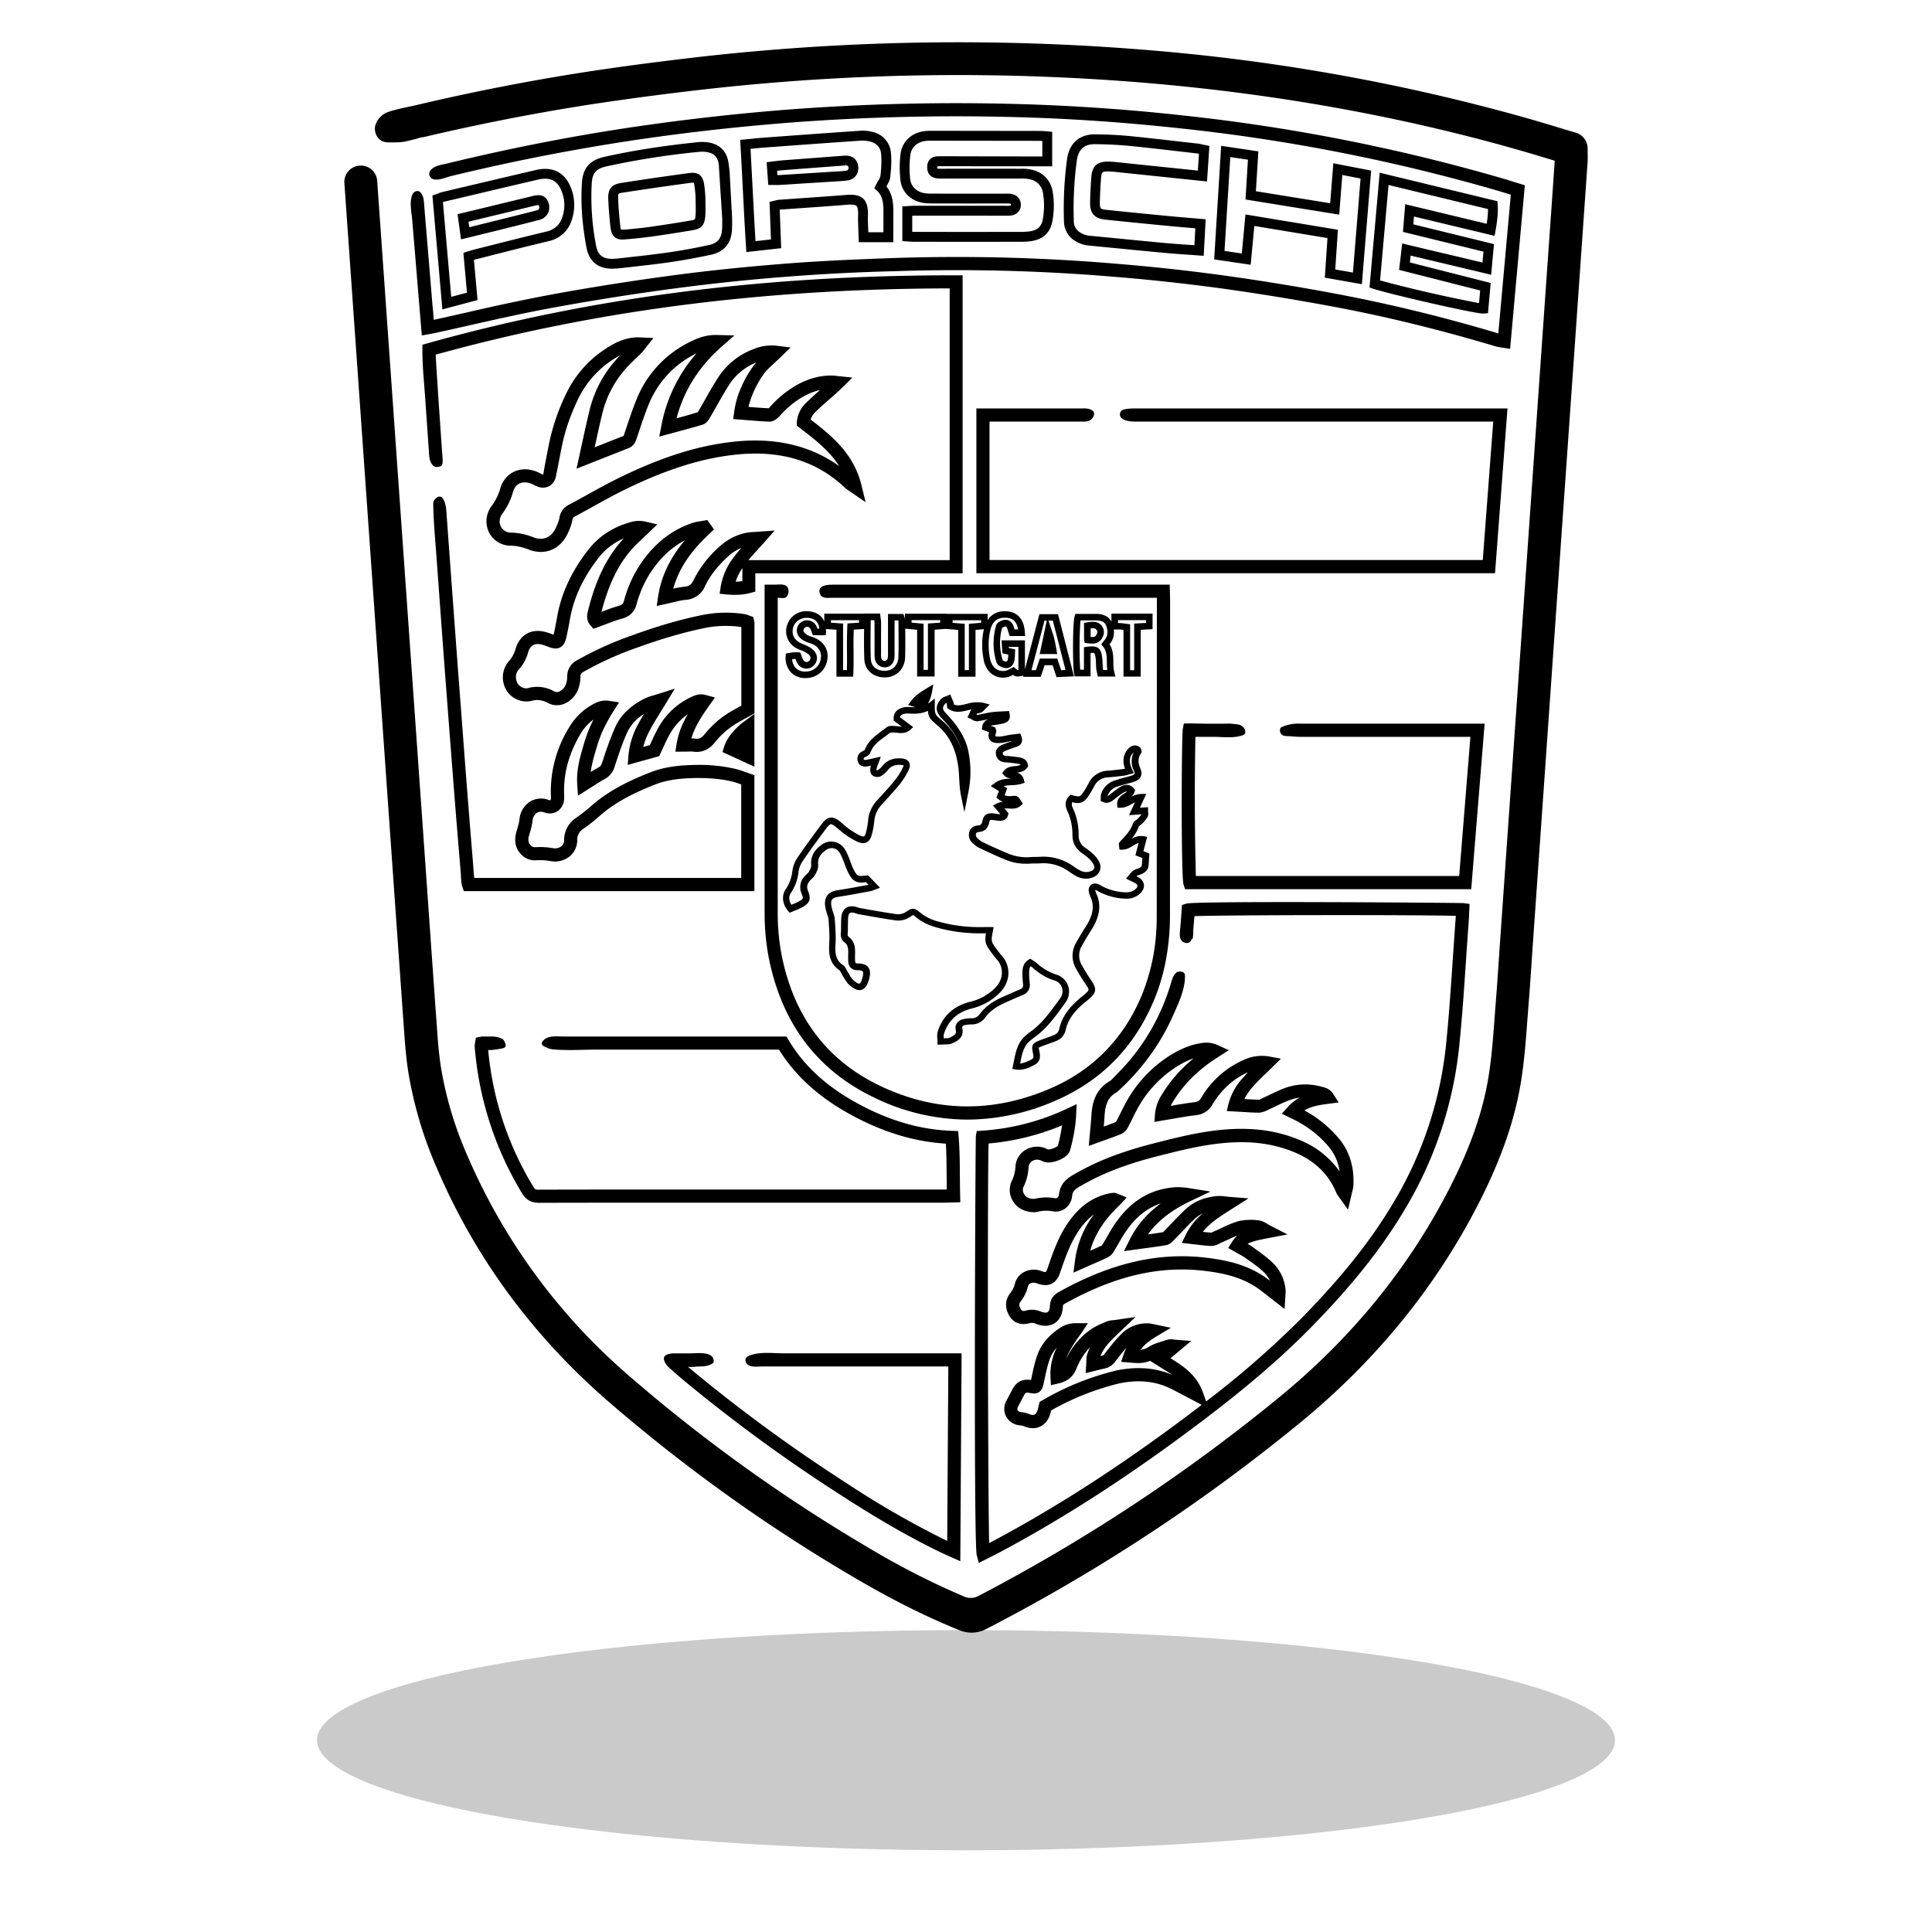 <svg xmlns="http://www.w3.org/2000/svg" width="40" height="40"><ellipse cx="20" cy="36.029" rx="13.436" ry="2.279" style="opacity:.21"/><path d="M32.87 3.071a.338.338 0 0 0-.24-.322l-.337-.101c-.25-.076-.501-.151-.752-.222a41.189 41.189 0 0 0-7.561-1.371 47.627 47.627 0 0 0-9.576.132c-.855.1-1.566.194-2.238.297a45.75 45.75 0 0 0-3.555.694c-.187.043-.384.077-.566.137a.42.42 0 0 0-.28.305c-.021.129.052.273.176.313.048.015.099.016.149.015.114 0 .221.002.332-.025l.172-.042c.052-.013.118-.041.172-.041a45.334 45.334 0 0 1 3.502-.684 63.627 63.627 0 0 1 2.215-.294 46.705 46.705 0 0 1 9.437-.129c2.584.229 5.086.682 7.436 1.348.248.07.494.144.741.219l.092.028c-.049.715-.099 1.431-.15 2.146l-.996 14.223c-.022.332-.044.664-.07.996l-.027.354c-.029.392-.059.798-.118 1.185-.114.745-.371 1.493-.809 2.353-.84 1.648-2.025 3.106-3.523 4.335a36.352 36.352 0 0 1-6.241 4.124.34.34 0 0 1-.289.013A16.124 16.124 0 0 1 18 32.055a33.551 33.551 0 0 1-4.997-3.588 12.555 12.555 0 0 1-3.333-4.556 7.574 7.574 0 0 1-.545-1.84 8.774 8.774 0 0 1-.071-.692c-.068-.931-.133-1.863-.198-2.794L7.809 3.741a.337.337 0 0 0-.359-.312.338.338 0 0 0-.32.36l1.044 14.843.198 2.796c.018.238.039.493.078.745a8.26 8.26 0 0 0 .592 2.005c.783 1.836 1.965 3.451 3.511 4.802a34.278 34.278 0 0 0 5.099 3.661c.773.457 1.494.82 2.204 1.108a.69.69 0 0 0 .261.054.665.665 0 0 0 .303-.077 37.002 37.002 0 0 0 6.507-4.278c1.571-1.289 2.815-2.821 3.697-4.553.466-.914.753-1.751.876-2.559.063-.414.094-.832.124-1.237l.027-.35c.027-.335.049-.67.071-1.005l.996-14.219.15-2.148c.005-.069.004-.138.003-.211z"/><path d="M21.846 22.79c.942-.404 1.626-1.095 2.034-2.053.195-.459.305-.953.336-1.511.007-.121.007-.243.007-.364l.003-6.418-.003-.141-.005-.198H17.298c-.119 0-.383-.01-.324.182.034.11.154.09.245.09H23.951l.001.066-.003 6.418c0 .117 0 .233-.006.35a4.172 4.172 0 0 1-.314 1.419c-.379.891-1.015 1.534-1.891 1.909-1.199.514-2.393.489-3.55-.074-1.06-.516-1.73-1.397-1.99-2.618a4.591 4.591 0 0 1-.096-.97v-6.5c.082 0 .174.031.209-.062a.192.192 0 0 0 .008-.125c-.037-.117-.185-.085-.28-.085h-.209v6.772c0 .368.033.705.102 1.027.278 1.307.997 2.25 2.137 2.805a4.436 4.436 0 0 0 1.96.471 4.561 4.561 0 0 0 1.817-.39"/><path d="M10.809 24.707c.081.135.19.196.351.196.966-.003 1.929-.003 2.891-.003h5.501l.134-.003.196-.006-.003-.135c-.004-.142-.005-.281-.006-.419-.002-.261-.003-.531-.025-.799l-.01-.121-.121-.004c-.649-.022-1.28-.202-1.929-.55-.665-.356-1.144-.793-1.465-1.336l-.04-.067h-4.607c-.141 0-.319-.029-.427.081-.019.02-.036.046-.031.073.007.03.037.046.065.059l.035.016a.384.384 0 0 0 .14.038c.303.026.617.004.921.004H16.128c.346.556.847 1.005 1.53 1.371.646.346 1.277.535 1.925.576.013.217.014.433.016.66l.003.289-.052.001h-5.501c-.963 0-1.926 0-2.889.003-.072.005-.089-.012-.12-.064a6.58 6.58 0 0 1-.933-2.835c.002.028.287-.023.309-.03.016-.005.032-.011.042-.024.02-.024.01-.061-.002-.09a.17.17 0 0 0-.057-.081.528.528 0 0 0-.231-.047h-.196l-.119.025-.019.114c-.003.02-.007.045-.006.074a6.917 6.917 0 0 0 .981 3.034M20.266 32.358l.221-.111c.057-.028.112-.055.167-.085 1.297-.688 2.592-1.517 3.957-2.532.729-.542 1.674-1.275 2.519-2.135.837-.851 1.447-1.613 1.921-2.399a8.19 8.19 0 0 0 1.159-3.42c.062-.606.104-1.224.144-1.822.018-.266.036-.532.056-.799.003-.049.006-.097.007-.145l.009-.194-.122-.018c-.038-.006-5.543-.051-5.743.011l-.09.028-.009.142-.007.101-.019.236c-.006.075-.027.186.022.252a.142.142 0 0 0 .113.056.099.099 0 0 0 .038-.007c.037-.014.051-.045.067-.077l.012.004c.021-.061.014-.143.019-.208l.019-.231.003-.037c.713-.026 4.645-.029 5.412-.006l-.005.075c-.02.267-.038.534-.056.8-.04.595-.082 1.21-.143 1.812a7.943 7.943 0 0 1-1.122 3.308c-.463.767-1.061 1.513-1.882 2.349a19.183 19.183 0 0 1-1.962 1.709l-.063-.179c-.13-.37-.404-.548-.674-.715l.429-.358-.333-.026-.031-.004c-.022-.003-.043-.006-.061-.006l-.065.01-.091.028c-.102.031-.207.062-.303.124a.356.356 0 0 1-.165.056c.08-.11.192-.193.328-.275l.3-.18-.388-.08a.428.428 0 0 0-.067-.011l-.043-.001a.736.736 0 0 0-.53.223c-.12.119-.222.25-.334.396-.034.045-.047.05-.064.053l-.032.006c.072-.185.216-.323.381-.48l.345-.33-.424.063-.037.004a.438.438 0 0 0-.14.029l-.039.016c-.098.042-.2.085-.293.151a1.538 1.538 0 0 0-.507.617c.064-.185.18-.355.311-.534l.144-.217h-.265a.584.584 0 0 0-.345.119c-.221.15-.372.341-.447.565-.049.145-.08.294-.11.438l-.011.054c-.177-.027-.302.038-.379.182l-.13.245a.347.347 0 0 0-.008.329.356.356 0 0 0 .284.183.34.34 0 0 1 .096.022.44.44 0 0 0 .174.037c.156 0 .286-.095.347-.255a.714.714 0 0 0 .031-.112 5.496 5.496 0 0 1 1.401-.558c.414-.087.772-.049 1.103.119l.237.124.377.199c-.15.115-.296.225-.433.327-1.354 1.008-2.637 1.829-3.922 2.511a1.94 1.94 0 0 1-.046.024c-.026-1.196-.036-7.369-.012-8.273a5.11 5.11 0 0 0 1.521-.375 3.829 3.829 0 0 1-.085.423.384.384 0 0 1-.199.076l-.03-.012a.465.465 0 0 0-.462.033.434.434 0 0 0-.188.329.76.76 0 0 1-.073.295.436.436 0 0 0 .012.409c.074.134.21.223.381.24a.4.4 0 0 0 .137-.003.71.71 0 0 1 .314-.011.334.334 0 0 0 .261-.06.365.365 0 0 0 .141-.256c.012-.112.075-.152.205-.225l.027-.015c.421-.24.908-.425 1.531-.584.471-.12.958-.244 1.455-.28.517-.039.966.025 1.372.192.43.177.719.455.882.849.01.025.023.042.038.062l.202.283.085-.364a.643.643 0 0 0 .026-.132c.022-.388-.081-.72-.308-.988a2.467 2.467 0 0 0-.706-.571c.139-.084.304-.112.496-.137l.213-.028-.116-.181c-.066-.103-.163-.127-.238-.145a1.234 1.234 0 0 0-.746.023c-.109.04-.215.09-.321.141a9.443 9.443 0 0 1-.145.068l-.041.02a.122.122 0 0 0-.029.017 5.813 5.813 0 0 1-.317-.014 1.3 1.3 0 0 1 .189-.268c.079-.091.167-.175.257-.261l.127-.123.185-.183-.255-.048a.9.9 0 0 0-.538.084 1.895 1.895 0 0 0-.854.769c-.041.067-.072.088-.144.096a8.006 8.006 0 0 0-.49.077 1.07 1.07 0 0 1 .048-.089c.2-.331.471-.611.827-.854l.327-.211-.226-.103a.564.564 0 0 0-.328-.046c-.199.027-.397.1-.607.223a2.656 2.656 0 0 0-.98 1.031 6.87 6.87 0 0 0-.098.191 4.795 4.795 0 0 1-.081.16c-.011.02-.018.03-.016.03a6.114 6.114 0 0 1-.253.095c.006-.072.012-.141.016-.211.014-.262.085-.405.245-.495l.025-.018c.276-.25.524-.53.735-.836.16-.232.298-.479.413-.737.109-.245.246-.533.248-.804 0-.028-.001-.059-.02-.08-.019-.021-.05-.026-.078-.027a.139.139 0 0 0-.064.009.098.098 0 0 0-.028.021c-.06.056-.078.135-.101.211a4.485 4.485 0 0 1-.265.685 4.349 4.349 0 0 1-.861 1.204c-.045.045-.096.112-.151.144-.307.18-.358.49-.37.709-.005.091-.014.181-.023.279l-.031.347.34-.123c.117-.041.225-.08.33-.123a.314.314 0 0 0 .147-.151 5.36 5.36 0 0 0 .086-.169c.03-.061.06-.121.092-.18a2.36 2.36 0 0 1 .879-.928c.102-.06.2-.106.296-.138a2.92 2.92 0 0 0-.66.754.882.882 0 0 0-.138.388l-.014.173.382-.065c.162-.028.319-.056.477-.074a.434.434 0 0 0 .345-.225c.188-.308.434-.531.731-.662-.027.032-.06.066-.091.102a1.276 1.276 0 0 0-.306.539l-.039.16.318.018c.124.008.24.015.357.016a.524.524 0 0 0 .159-.048l.027-.014.15-.07c.098-.047.196-.094.298-.131a.841.841 0 0 1 .201-.047.883.883 0 0 0-.251.197l-.12.134.269.131c.274.139.508.322.695.544.127.15.204.322.233.52a1.863 1.863 0 0 0-.846-.658c-.445-.184-.934-.253-1.495-.212-.521.038-1.02.165-1.502.288-.648.165-1.156.359-1.599.611l-.026.015c-.14.079-.313.177-.342.432a.094.094 0 0 1-.033.068.065.065 0 0 1-.049.011 1.006 1.006 0 0 0-.426.014.466.466 0 0 1-.066-.005.188.188 0 0 1-.15-.098.165.165 0 0 1-.007-.155c.058-.114.09-.24.102-.397a.164.164 0 0 1 .07-.125.192.192 0 0 1 .198-.009c.017.007.034.015.052.021.122.042.292-.021.373-.065.093-.05.149-.11.168-.18.053-.2.11-.442.123-.724l.011-.225-.204.096a4.876 4.876 0 0 1-1.759.454l-.106.007-.018.105c-.009.052-.05 8.422.018 8.673zm2.841-3.982a5.66 5.66 0 0 0-1.538.623l-.046.029-.026.106c-.006.027-.011.055-.021.081-.031.08-.076.08-.093.08a.17.17 0 0 1-.068-.016.628.628 0 0 0-.172-.042c-.036-.004-.062-.018-.074-.039-.01-.019-.007-.046.008-.075l.13-.246c.02-.039.035-.043.064-.043.013 0 .027.002.042.004a.558.558 0 0 0 .096.012c.154 0 .183-.134.201-.216l.014-.064c.03-.143.058-.278.102-.408a.758.758 0 0 1 .153-.262 1.23 1.23 0 0 0-.13.617l.009.162.158-.037c.187-.044.304-.14.368-.302.07-.174.165-.324.284-.447a1.05 1.05 0 0 0-.061.154c-.015.049-.015.095-.016.14 0 .018 0 .036-.002.057l-.012.185.259-.064c.047-.012.088-.023.129-.03a.365.365 0 0 0 .232-.155c.078-.101.15-.194.226-.279a.944.944 0 0 0-.055.129l-.057.166.175.014c.141.011.261.028.427-.035l.118.075.132.082c.072.044.142.087.207.132-.352-.149-.739-.177-1.163-.088M13.893 28.352c.078.069.156.137.235.204a33.027 33.027 0 0 0 3.244 2.375c.795.515 1.461.899 2.097 1.206l.136.062.277.125.027-4.305h-3.685c-.218 0-.471-.035-.679.036-.041.014-.087.032-.105.071-.023.05.012.111.06.139.079.046.207.026.297.026H19.634l-.023 3.612-.025-.012a18.836 18.836 0 0 1-2.067-1.189 33.063 33.063 0 0 1-3.218-2.355l-.066-.056c.029.025.188 0 .225 0 .103 0 .206-.004.295-.065a.057.057 0 0 0 .016-.015c.003-.006.004-.013.005-.02.009-.225-.351-.171-.482-.171h-.338c-.057 0-.169.013-.202.069-.012.021-.01.048-.004.072.02.08.083.138.143.191M9.79 17.826a327.723 327.723 0 0 1-.189-2.392l-.125-1.651-.13-1.76-.064-.876-.031-.429c-.009-.131-.009-.285-.083-.399l-.013-.018a.086.086 0 0 0-.092-.011c-.013.006-.024.016-.035.026a.182.182 0 0 0-.045.051c-.013.026-.013.057-.013.086v.01c.006.319.035.64.059.959l.084 1.15a510.144 510.144 0 0 0 .193 2.573c.031.403.061.805.093 1.207a318.047 318.047 0 0 0 .14 1.715c.008.091.003.204.033.291l.031.092h6.016v-2.401l-.175-.061a2.15 2.15 0 0 0-.197-.064 3.29 3.29 0 0 0-.846-.087c-.283.005-.617.027-.943.156-.383.152-.826.352-1.209.686a3.437 3.437 0 0 1-.32.253.543.543 0 0 0-.249.463.163.163 0 0 1-.057.126.219.219 0 0 1-.175.039c-.117-.02-.237-.028-.357-.02-.055.003-.079-.012-.104-.038-.037-.039-.066-.09-.033-.205l.011-.037a1.49 1.49 0 0 0 .062-.275.208.208 0 0 1 .089-.156c.043-.027.097-.03.157-.008a.298.298 0 0 0 .269-.026.315.315 0 0 0 .137-.251c.002-.035.001-.071 0-.107-.013-.42.095-.822.332-1.229a1.03 1.03 0 0 1 .277-.312c-.08.159-.142.314-.188.469l-.017.058c-.075.255-.153.518-.132.823l.016.227.317-.2c.082-.053.157-.102.236-.144a.418.418 0 0 0 .208-.267l.014-.041c.072-.218.147-.443.241-.651a.888.888 0 0 1 .349-.387c-.042.07-.082.14-.12.21a1.64 1.64 0 0 0-.2.648l-.016.195.651-.18.078-.167c.039-.085.078-.169.121-.251.099-.186.229-.336.394-.451-.11.188-.196.388-.232.619l-.025.157.247-.002c.046-.002.088-.004.129.002.258.035.4-.14.446-.198.134-.166.297-.305.485-.412.061-.035.123-.068.184-.102l.146-.08V12.88l-.025-.106-.091-.032a.35.35 0 0 0-.094-.028 2.483 2.483 0 0 0-.842.014c-.455.09-.94.229-1.482.427a7.093 7.093 0 0 0-1.136.513.371.371 0 0 0-.206.342c0 .05-.01.105-.027.154a.263.263 0 0 1-.139.154.118.118 0 0 1-.101-.002.706.706 0 0 0-.543-.07c-.084.024-.184-.035-.22-.101-.051-.096-.041-.213.024-.279a.878.878 0 0 0 .198-.366c.047-.145.14-.193.29-.152.041.011.081.026.12.041.078.03.169.06.254.013.085-.046.112-.14.13-.224.023-.11.047-.22.065-.33.074-.452.269-.876.594-1.295.139-.179.316-.316.526-.407-.437.471-.626 1.042-.741 1.499-.016.062-.049.19.052.304l.061.07.242-.09c.118-.045.235-.09.355-.123a.397.397 0 0 0 .297-.303c.072-.262.183-.501.329-.71.191-.272.411-.472.67-.606-.252.297-.48.675-.554 1.163l-.03.195.192-.041.146-.034c.095-.023.177-.043.257-.05a.465.465 0 0 0 .409-.291c.103-.215.263-.418.488-.621a.867.867 0 0 1 .261-.163 2.831 2.831 0 0 0-.155.189 1.358 1.358 0 0 0-.273.617l-.022.142.143.014c.192.019.339.009.494-.031l.102-.027v-.379h4.292V5.7h-.201c-3.945 0-7.508.462-10.889 1.411l-.095.026v.103c-.001.357.04.717.063 1.072l.047.678.023.329c.007.105.004.218.074.304a.12.12 0 0 0 .034.03c.023.014.051.017.077.014a.241.241 0 0 0 .059-.014c.06-.024.041-.156.038-.2L9.142 9.2l-.032-.467a96.412 96.412 0 0 1-.051-.758c-.014-.211-.028-.421-.039-.632 3.306-.917 6.789-1.366 10.642-1.372v5.626h-4.168a6.48 6.48 0 0 1 .183-.206l.141-.156.221-.251-.417.03a1.095 1.095 0 0 0-.179.018c-.202.044-.38.136-.532.272a2.298 2.298 0 0 0-.552.706c-.045.094-.092.129-.187.137a1.68 1.68 0 0 0-.232.04c.137-.509.47-.875.756-1.144l.087-.081-.139-.196-.148.027a.875.875 0 0 0-.163.035c-.416.14-.767.412-1.044.808a2.545 2.545 0 0 0-.368.794c-.019.07-.043.094-.108.113-.124.035-.245.08-.361.125.176-.673.423-1.127.799-1.469l.112-.106.246-.236-.244-.057a.606.606 0 0 0-.334.018c-.352.1-.639.291-.855.569-.353.456-.565.92-.647 1.418a6.83 6.83 0 0 1-.063.317l-.005.02-.015-.006a1.59 1.59 0 0 0-.147-.05c-.289-.079-.528.048-.62.331a.616.616 0 0 1-.132.259.515.515 0 0 0-.071.599.482.482 0 0 0 .532.235c.119-.033.215-.019.346.048.1.052.216.057.325.014a.53.53 0 0 0 .296-.315.745.745 0 0 0 .043-.246c0-.049.011-.072.07-.106a6.774 6.774 0 0 1 1.093-.493c.528-.192 1-.328 1.441-.416a2.22 2.22 0 0 1 .727-.014v1.629a10.4 10.4 0 0 0-.192.106 1.965 1.965 0 0 0-.563.478c-.076.095-.13.108-.196.098a.573.573 0 0 0-.084-.006c.074-.249.219-.467.375-.687l.113-.159-.188-.051c-.141-.039-.249.014-.33.054a1.506 1.506 0 0 0-.677.665 4.973 4.973 0 0 0-.128.265l-.024.052-.137.038a1.55 1.55 0 0 1 .136-.345c.064-.122.138-.24.215-.365l.115-.186.187-.31-.345.11-.086.026a1.121 1.121 0 0 0-.183.064c-.298.146-.507.347-.621.6a6.84 6.84 0 0 0-.251.677l-.014.041c-.025.074-.043.094-.078.112a3.088 3.088 0 0 0-.162.095c.02-.163.066-.32.115-.483l.017-.058c.069-.234.181-.471.342-.724l.112-.177-.207-.031c-.166-.026-.288.045-.368.091-.193.112-.349.27-.465.469a2.517 2.517 0 0 0-.369 1.456c-.002.026-.01.038-.015.041-.004.003-.014.002-.027-.002a.443.443 0 0 0-.395.033.48.48 0 0 0-.215.358c-.007.073-.03.147-.053.227l-.011.038c-.054.186-.021.344.097.468a.388.388 0 0 0 .316.122c.099-.006.198 0 .295.017a.489.489 0 0 0 .394-.097.433.433 0 0 0 .157-.33.27.27 0 0 1 .131-.245c.105-.072.215-.159.345-.273.352-.307.769-.495 1.13-.638.285-.113.588-.132.847-.137.292-.003.549.021.775.078.056.014.111.034.167.055v1.936H9.82c-.005 0-.028-.328-.03-.351m5.58-5.794c-.045.007-.091.01-.14.011.031-.094.077-.187.14-.282z"/><path d="m14.994 15.455-.036.115.661.304v-1.093l-.217.16c-.198.147-.355.344-.408.514M31.211 8.456H23.483c-.06 0-.115.005-.175.014-.023.004-.046.007-.067.018a.105.105 0 0 0-.053.073.102.102 0 0 0 .024.087c.056.065.198.08.28.08h7.293c.007 0 .131.002.131 0l-.217 2.867H20.487V8.729h1.935c.079 0 .145-.006.198-.076.025-.033.041-.076.027-.114a.082.082 0 0 0-.037-.043c-.076-.052-.182-.039-.27-.039h-2.125v3.411h10.738zM30.738 14.982h-3.846a.81.81 0 0 0-.375.081.114.114 0 0 0 .057.167c.023.009.049.009.073.01.088.002.173.015.262.015h3.534l-.232 2.882h-5.452a62.874 62.874 0 0 1-.009-2.882h.366c.194 0 .437.036.621-.036a.079.079 0 0 0 .027-.015c.017-.016.02-.042.017-.065a.15.15 0 0 0-.042-.086.239.239 0 0 0-.035-.028c-.051-.032-.126-.03-.184-.039-.06-.01-.125-.003-.186-.003h-.383c-.027 0-.44-.011-.442 0l-.02.112c-.027.151-.04 3.056.016 3.222l.031.093h5.924zM8.856 5.134l-.051-.61a259.71 259.71 0 0 1-.021-.253c-.008-.092-.006-.201-.069-.276a.12.12 0 0 0-.034-.03c-.042-.023-.097-.002-.126.035a.171.171 0 0 0-.027.054c-.051.152-.007.339.006.497l.049.586.101 1.218.049.591.2-.037.069-.013c.247-.054.493-.109.739-.165.54-.122 1.098-.248 1.65-.35a51.927 51.927 0 0 1 2.614-.414 42.793 42.793 0 0 1 4.51-.352 38.785 38.785 0 0 1 4.569.117c.724.058 1.467.14 2.209.24a50.24 50.24 0 0 1 2.24.364c1.101.202 2.228.476 3.446.839a.71.71 0 0 0 .1.019l.186.029.305-3.387-.233-.072a8.367 8.367 0 0 0-.229-.07 38.3 38.3 0 0 0-6.591-1.301 41.83 41.83 0 0 0-3.395-.238 45.803 45.803 0 0 0-4.757.11 47.13 47.13 0 0 0-3.442.393c-1.199.183-2.43.427-3.66.725-.114.028-.254.042-.341.133l-.017.022a.116.116 0 0 0 .001.123c.084.125.315.013.423-.013a43.25 43.25 0 0 1 3.637-.721c1.098-.168 2.249-.3 3.422-.391a45.505 45.505 0 0 1 4.728-.109c1.08.03 2.215.109 3.373.236a38.06 38.06 0 0 1 6.544 1.292l.224.069.023.006-.259 2.873a32.88 32.88 0 0 0-3.438-.835 49.16 49.16 0 0 0-2.253-.366 40.893 40.893 0 0 0-2.224-.242 39.098 39.098 0 0 0-4.6-.118c-.742.027-1.468.056-2.187.112-.864.067-1.633.147-2.35.242-.911.121-1.795.261-2.627.416a42.33 42.33 0 0 0-1.66.353c-.235.053-.468.106-.703.157.006-.001-.025-.299-.026-.316z"/><path d="M12.476 8.539c.096-.383.291-.724.581-1.014l.111-.108.115-.111c.019-.019.035-.04.055-.066l.192-.242-.313-.014c-.261 0-.464.104-.611.194-.392.24-.69.568-.885.975a4.352 4.352 0 0 0-.345.993c-.023.109-.044.219-.065.328-.022.112-.043.223-.064.352-.001 0-.011 0-.031-.01l-.03-.015a.933.933 0 0 0-.078-.037c-.333-.133-.659.022-.752.354a1.147 1.147 0 0 1-.179.361.522.522 0 0 0-.052.545.502.502 0 0 0 .45.274c.116.001.233.027.378.082a.69.69 0 0 0 .244.047c.244 0 .448-.143.561-.392a1.11 1.11 0 0 0 .093-.27c.006-.036.016-.054.064-.079.124-.066.248-.134.371-.203.225-.124.457-.253.69-.365.834-.404 1.545-.627 2.236-.703.945-.103 1.69.122 2.29.69.02.019.043.035.077.057l.342.235-.084-.347c-.158-.652-.605-1.019-1.054-1.364a.368.368 0 0 1 .1-.156c.105-.104.217-.201.328-.299l.144-.127.056-.054.237-.232-.333-.036a.982.982 0 0 0-.065-.006l-.04-.001c-.24 0-.471.063-.706.192a2.189 2.189 0 0 0-.568.464.145.145 0 0 1-.024.022c-.133-.006-.266-.017-.405-.028l-.011-.001a2.008 2.008 0 0 1 .327-.694c.058-.076.131-.142.216-.22a4.35 4.35 0 0 0 .126-.118l.204-.198-.282-.035a.978.978 0 0 0-.494.072 1.49 1.49 0 0 0-.717.573 7.736 7.736 0 0 0-.266.447c-.044.078-.088.157-.142.248l-.02.034a7.853 7.853 0 0 1-.441.127c.154-.58.462-1.067.937-1.486l.26-.229-.377-.01c-.215 0-.372.062-.497.122a2.26 2.26 0 0 0-1.154 1.219c-.079.195-.146.397-.212.592l-.042.125a.757.757 0 0 0-.01.032c-.196.076-.391.153-.6.236l.015-.067c.049-.225.095-.441.149-.655m-.095.989.629-.248c.119-.046.151-.142.17-.199l.042-.126c.064-.191.13-.389.206-.576a2 2 0 0 1 .99-1.061 3.15 3.15 0 0 0-.727 1.507l-.042.215.399-.108c.173-.047.336-.09.498-.14.083-.025.127-.101.163-.163.047-.079.092-.159.137-.239.082-.146.165-.292.256-.432.134-.204.322-.358.558-.456a1.201 1.201 0 0 0-.055.066 2.28 2.28 0 0 0-.264.461 1.868 1.868 0 0 0-.141.504l-.02.143.304.024c.15.012.293.024.445.03.094 0 .171-.071.21-.114.16-.179.323-.312.497-.408.115-.064.229-.108.342-.133-.097.086-.194.172-.286.263a.613.613 0 0 0-.194.397l-.001.077.058.045c.315.241.617.473.819.793-.601-.43-1.333-.599-2.192-.504-.724.079-1.463.31-2.326.728-.24.116-.475.246-.703.372a26.12 26.12 0 0 1-.367.201.361.361 0 0 0-.204.275c-.011.066-.044.139-.072.202-.091.202-.263.277-.46.203a1.317 1.317 0 0 0-.471-.1.233.233 0 0 1-.21-.124.254.254 0 0 1 .03-.264c.107-.148.176-.29.22-.447.037-.132.123-.205.243-.205.046 0 .095.01.144.03.02.008.039.018.057.027l.033.016c.188.092.372.002.414-.197.024-.113.045-.226.067-.339.021-.108.041-.216.064-.323.064-.303.173-.616.324-.931a2.017 2.017 0 0 1 .877-.915c-.313.32-.525.696-.631 1.118-.054.217-.101.436-.151.665l-.124.566zM26.656 25.558l-.354-.182c-.024-.012-.046-.026-.066-.037a.418.418 0 0 0-.18-.073 1.229 1.229 0 0 0-.406.014 2.138 2.138 0 0 0-.342.136 4.059 4.059 0 0 1-.187.085.675.675 0 0 0-.036.019 2.283 2.283 0 0 1-.181-.015c.145-.186.346-.313.572-.457l.373-.237-.406-.032a3.292 3.292 0 0 1-.085-.009.741.741 0 0 0-.159-.007c-.272.027-.484.115-.651.271a7.927 7.927 0 0 0-.274.276c-.049.051-.098.103-.148.153l-.02.021c-.01.011-.027.024-.013.024a7.66 7.66 0 0 1-.325.049c.201-.282.487-.504.899-.699l.395-.188-.432-.069a1.414 1.414 0 0 0-.298-.021c-.543.04-.967.312-1.297.833-.038.06-.073.121-.108.182-.028.048-.055.097-.09.153-.008.012-.02.034-.017.034a6.36 6.36 0 0 1-.248.113c.093-.34.29-.642.617-.953l.139-.15-.195-.079-.048-.016h-.027a.415.415 0 0 0-.07.007c-.346.066-.629.261-.864.596-.209.297-.322.627-.431.946-.026.076-.044.091-.047.091a.28.28 0 0 1-.087-.022c-.234-.088-.495.037-.546.263a.54.54 0 0 1-.107.209c-.1.136-.102.299-.006.461.085.141.235.197.416.147a.179.179 0 0 1 .125.011c.072.028.14.043.203.043.165 0 .346-.104.362-.397.002-.033.002-.04.052-.067 1.031-.574 1.97-.789 2.908-.67.341.043.734.12 1.074.357.078.055.152.114.231.176l.325.253.018-.294c.003-.033.007-.07.002-.11a.89.89 0 0 0-.269-.556c-.117-.111-.248-.204-.374-.295l-.034-.025a1.295 1.295 0 0 0-.107-.068c.067-.042.181-.073.43-.12zm-.492.779c.054.051.097.11.128.178l-.093-.068c-.388-.271-.822-.357-1.196-.404-.998-.126-1.993.1-3.075.703-.09.05-.182.123-.191.291-.007.139-.063.139-.09.139a.303.303 0 0 1-.103-.023.457.457 0 0 0-.298-.02c-.057.016-.086.013-.109-.025-.05-.082-.034-.125-.009-.158a.808.808 0 0 0 .153-.311c.02-.087.116-.095.185-.069.36.135.455-.141.487-.235.103-.301.211-.612.397-.878.092-.131.19-.235.299-.314a2.012 2.012 0 0 0-.393.965l-.031.24.37-.163c.121-.053.234-.102.346-.156a.34.34 0 0 0 .135-.145l.088-.15c.033-.058.067-.116.103-.173.21-.332.463-.546.767-.645-.289.21-.497.454-.648.756l-.116.231.425-.058c.155-.021.301-.04.445-.065.077-.013.128-.067.18-.122l.152-.157c.086-.09.172-.18.263-.265a.64.64 0 0 1 .165-.112 1.35 1.35 0 0 0-.346.434l-.086.175.317.036c.101.012.196.024.299.027a.344.344 0 0 0 .161-.049l.033-.016c.048-.02.097-.043.144-.065.066-.03.129-.06.193-.084a.672.672 0 0 0-.11.136l-.076.12.202.115c.052.028.104.056.152.09l.034.025c.125.086.243.17.347.269M23.596 18.111a.38.38 0 0 0 .076-.033c.026-.016.088-.059.1-.121.011-.058.014-.115.017-.171l.008-.115-.124-.048.078-.297-.073-.013a.359.359 0 0 0-.254.057.765.765 0 0 0 .157-.266l.022-.016a.62.62 0 0 0 .155-.172c.02-.036.016-.074.013-.104l-.002-.027v-.073l-.169.011.133-.288-.11.003a.48.48 0 0 0-.21.063.22.22 0 0 0 .078-.11l.01-.033-.021-.027a.186.186 0 0 0-.152-.082.247.247 0 0 0-.123.037c-.059.033-.112.075-.163.115l-.064.05a.204.204 0 0 1-.046.031l.002-.01a.298.298 0 0 1 .2-.187c.064-.022.13-.04.195-.057l.118-.032c.062-.018.138-.048.17-.116.031-.065.008-.135-.012-.182-.05-.118-.045-.208.019-.302.022-.033.009-.067.001-.086l-.006-.02-.015-.014a.164.164 0 0 0-.107-.043c-.033 0-.085.012-.138.069-.134.145-.104.311-.067.413-.012.003-.023.006-.034.007-.108.013-.216.026-.325.035a.457.457 0 0 0-.393.257 1.902 1.902 0 0 1-.091.158c-.067.105-.091.116-.125.116a.463.463 0 0 1-.119-.024l-.038-.011-.028.027c-.084.08-.099.188-.043.306.072.152.108.316.108.504 0 .157.065.279.198.374.052.037.106.076.151.12a.46.46 0 0 1 .09.117c.01.02.02.051.009.079-.011.03-.041.047-.065.056a.266.266 0 0 1-.232-.018 1.14 1.14 0 0 1-.125-.078 1.064 1.064 0 0 0-.694-.201c-.069.004-.137.001-.205.006a.974.974 0 0 1-.433-.063 9.713 9.713 0 0 1-.555-.248.478.478 0 0 1-.109-.083c-.029-.026-.036-.064-.027-.089.007-.022.027-.034.057-.036.118-.008.189-.073.217-.198.011-.052.013-.052.045-.052l.043.003.043.006a.485.485 0 0 0 .088.009c.123-.001.162-.07.173-.127l.006-.032-.084-.098a.73.73 0 0 1 .08.002c.078.004.166.017.258-.057l.045-.041-.032-.051c-.044-.07-.07-.113-.146-.113a.471.471 0 0 0-.047.003.338.338 0 0 1-.153-.014l.053-.147-.072-.043a.791.791 0 0 1 .164-.02.765.765 0 0 0 .209-.03l.061-.02-.017-.062c-.026-.095-.083-.132-.14-.148.073-.009.157-.026.213-.11l.016-.023-.005-.028c-.026-.133-.138-.149-.212-.16-.08-.011-.16-.02-.24-.025-.057-.003-.065-.025-.069-.051-.002-.015-.005-.028.054-.053.071-.029.142-.056.216-.079.041-.013.091-.035.116-.085.019-.04.018-.087-.003-.145l-.019-.05-.099.012c-.038.005-.077.009-.115.015a1.27 1.27 0 0 0-.085.016c-.048.01-.094.02-.146.02-.062 0-.068-.007-.068-.007-.001-.002-.006-.02.012-.084.008-.03-.004-.054-.01-.068l-.01-.031-.093-.034a.287.287 0 0 1 .037-.009l.061-.009c.049-.007.098-.014.155-.028.047-.012.171-.043.139-.201l-.012-.058-.147.008c-.07.003-.141.007-.211.016a2.025 2.025 0 0 0-.152.028c-.052.011-.104.022-.15.028a.059.059 0 0 1-.014-.007.107.107 0 0 1 .012-.021.112.112 0 0 1 .026-.006.254.254 0 0 0 .063-.018.209.209 0 0 0 .064-.053l.024-.026.084-.083-.114-.032a.698.698 0 0 0-.353.016l-.066.016c-.09.019-.153.024-.208-.004a.18.18 0 0 0-.008-.043.659.659 0 0 0-.03-.073l-.039-.089-.063.029a.21.21 0 0 1-.03.011c-.031.011-.069.024-.098.056-.119.132-.116.255.009.389.165.175.343.391.42.67l.007.024a1.326 1.326 0 0 0-.421-.646c-.142-.12-.142-.12-.142-.31v-.14l-.11.087c-.009.007-.02.013-.03.019a.877.877 0 0 0 .084-.248l.025-.15-.138.083c-.115.07-.235.142-.327.268l-.058.076.092.028.058.016-.03.002c-.038 0-.076-.002-.114-.004l-.019-.001a.382.382 0 0 0-.114.018c-.146.047-.174.152-.171.232l.001.033.168.124c-.02 0-.041-.003-.061-.005a.748.748 0 0 0-.065-.006l-.029-.002c-.048-.002-.109-.014-.163.03l-.104.079c-.137.101-.279.205-.345.386-.002.003-.012.012-.049.03a.169.169 0 0 0-.095.208c.024.089.108.119.206.102a1.82 1.82 0 0 0 .064-.013.274.274 0 0 0-.009.039c-.006.041-.009.117.038.157a.165.165 0 0 0 .178.021.5.5 0 0 0 .146-.129c.066-.083.158-.114.276-.104.032.003.046.009.049.009a.103.103 0 0 1-.012.04 1.394 1.394 0 0 1-.175.276c-.081.1-.168.196-.255.291l-.118.13a.695.695 0 0 0-.175.407 1.63 1.63 0 0 1-.046.252c-.02.077-.042.077-.052.077a.162.162 0 0 1-.062-.017c-.083-.036-.163-.091-.244-.146a.982.982 0 0 1-.095-.078c-.023-.02-.046-.041-.07-.06-.069-.055-.128-.091-.192-.091-.086 0-.148.066-.202.138-.179.237-.35.473-.507.703a.652.652 0 0 0-.097.26.848.848 0 0 1-.135.379c-.093.13-.076.307.044.452l.032.039.047-.02.06-.024a1.25 1.25 0 0 0 .156-.07c.159-.091.186-.166.119-.338-.032-.082-.019-.148.044-.218a.453.453 0 0 1 .031-.031c.025-.024.054-.051.073-.087.03-.056.07-.132.062-.209-.012-.119.034-.208.155-.297.094-.068.199-.058.272.027.029.034.05.083.071.13l.007.016.042.108c.019.053.039.106.064.157.066.135.125.23.286.23a.659.659 0 0 0 .093-.007l.052.054-.131.024a14.97 14.97 0 0 1-.515.089c-.225.034-.262.181-.254.299a.67.67 0 0 0 .025.129l.005.021.02.064c.011.032.022.063.023.09l.004.065c.01.141.02.287.011.426-.012.204-.006.415.209.561.013.009.027.037.04.062.011.021.021.042.034.061l.03.048c.03.049.062.1.108.14.082.07.145.101.204.101.137 0 .182-.166.2-.229.019-.069.038-.169-.017-.242-.053-.071-.149-.08-.217-.081-.048-.001-.053-.013-.056-.047a1.428 1.428 0 0 1-.001-.131l.001-.051c.001-.11-.014-.234-.132-.322-.015-.011-.026-.024-.021-.078.004-.044.004-.09.004-.135l.001-.073.001-.04c.001-.037.001-.072.007-.103.018-.084.065-.078.106-.07.017.003.034.009.051.014.023.007.047.015.07.019l.137.024c.197.035.394.07.591.098a.437.437 0 0 0 .319-.065c.019-.013.057-.04.067-.041.012.002.053.037.069.05.142.119.305.175.431.21.279.078.575.118.879.118l.129-.001c-.03.187-.008.237.129.42l.015.02c.024.033.049.066.077.096.161.175.143.431-.043.607a1.09 1.09 0 0 1-.5.274c-.348.086-.575.295-.676.62a.365.365 0 0 0-.008.146c.001.018.003.035.003.053v.07l.121-.004c.038-.001.077-.002.116-.005a.218.218 0 0 0 .068-.019c.094-.042.252-.113.207-.318-.006-.028.011-.048.05-.058a.59.59 0 0 1 .139-.015.34.34 0 0 0 .285-.141c.097-.133.231-.23.449-.325l.117-.052c.07-.031.141-.063.213-.092a.219.219 0 0 0 .145-.241l-.004-.041c-.005-.052-.01-.104-.009-.171.001-.065.003-.109.03-.142.014.009.027.017.039.027.154.136.299.22.454.267a.232.232 0 0 1 .157.149.245.245 0 0 1-.041.226l-.03.041c-.182.251-.353.489-.601.66a.27.27 0 0 0-.038.031c-.204.148-.246.362-.286.569l-.032.156.07.012a.444.444 0 0 0 .071.006.578.578 0 0 0 .246-.066l.024-.011c.165-.073.179-.167.148-.313l-.014-.066a.35.35 0 0 1 .067-.031c.044-.018.09-.034.135-.05.053-.019.107-.037.159-.059a.314.314 0 0 0 .199-.229c.041-.187.145-.348.339-.522.024-.022.05-.043.076-.063l.069-.056c.153-.135.163-.209.048-.38a4.051 4.051 0 0 1-.202-.328.385.385 0 0 1 .002-.387c.035-.065.073-.128.11-.192l.022-.036.047-.075c.03-.047.06-.094.085-.144.117-.229.131-.435.041-.633a.265.265 0 0 1-.024-.072l-.002-.012.015.004c.013.005.025.013.037.02a1.254 1.254 0 0 0 .589.158.4.4 0 0 0 .299-.117c.053-.054.077-.118.067-.179-.01-.063-.055-.118-.125-.155l-.027-.014.013-.012c.015-.004.034-.011.053-.018m-.1.169c.031.016.05.036.053.056.004.024-.017.05-.03.063-.05.051-.116.076-.208.076a1.132 1.132 0 0 1-.484-.122l-.028-.016c-.02-.012-.039-.024-.06-.031-.066-.026-.13-.013-.167.03a.154.154 0 0 0-.029.126.395.395 0 0 0 .035.107c.072.159.06.322-.039.514a1.484 1.484 0 0 1-.079.132 2.092 2.092 0 0 0-.049.079l-.022.036a4.837 4.837 0 0 0-.114.198.524.524 0 0 0-.002.516c.057.105.125.216.209.339.076.113.076.113-.024.202l-.064.053a1.36 1.36 0 0 0-.082.069c-.213.192-.334.38-.381.594-.014.064-.05.105-.118.132-.05.021-.102.039-.153.057-.047.017-.094.033-.141.052-.145.058-.168.1-.135.253.024.112.014.123-.07.161l-.025.011a.507.507 0 0 1-.168.053l.002-.011c.038-.198.071-.368.232-.484l.035-.029c.269-.185.455-.443.635-.693l.03-.041a.382.382 0 0 0 .06-.349.373.373 0 0 0-.248-.236 1.093 1.093 0 0 1-.404-.239c-.021-.018-.045-.033-.069-.048l-.065-.042-.037.024c-.121.077-.123.195-.124.297-.001.057.005.114.01.171l.004.04c.005.055-.011.082-.062.103-.073.03-.144.062-.216.094l-.116.051c-.16.069-.363.174-.505.37a.202.202 0 0 1-.175.085.65.65 0 0 0-.171.019c-.112.028-.172.116-.15.219.018.084-.013.112-.13.164a.133.133 0 0 1-.021.008l-.096.004c-.002-.034-.004-.065.003-.089.085-.276.28-.454.578-.529.216-.054.4-.154.56-.307.243-.23.264-.566.049-.798-.024-.027-.046-.056-.068-.085l-.015-.021c-.131-.175-.131-.175-.09-.393l.015-.081h-.181l-.112.001c-.291 0-.575-.038-.842-.113a.963.963 0 0 1-.38-.184c-.059-.049-.101-.082-.156-.082-.052 0-.095.03-.145.065a.303.303 0 0 1-.222.042 16.702 16.702 0 0 1-.587-.098l-.137-.024c-.018-.003-.035-.009-.052-.014-.023-.007-.045-.015-.069-.019-.137-.024-.235.045-.263.175-.01.045-.01.089-.011.131l-.001.037-.001.077c0 .04 0 .081-.004.121-.006.058-.004.142.076.201.065.048.077.116.077.211l-.001.049c-.001.049-.002.097.002.145.009.108.078.171.19.172.079.001.103.017.11.027.008.01.017.04-.006.124-.026.095-.052.129-.068.129-.01 0-.043-.007-.115-.068a.437.437 0 0 1-.082-.109 2.36 2.36 0 0 0-.033-.052.498.498 0 0 1-.025-.046c-.02-.04-.042-.085-.085-.114-.157-.107-.161-.257-.15-.441.009-.149-.002-.299-.011-.444l-.005-.064c-.003-.045-.017-.086-.03-.125l-.017-.054-.006-.022c-.009-.035-.018-.069-.021-.105-.006-.081.016-.136.139-.154.174-.026.346-.058.519-.09l.162-.03c.019-.003.035-.01.054-.018l.136-.051-.248-.259-.035.005a.828.828 0 0 1-.109.01c-.065 0-.091-.007-.163-.154-.023-.046-.04-.095-.058-.143-.014-.039-.028-.078-.045-.116l-.007-.016a.62.62 0 0 0-.093-.165.328.328 0 0 0-.456-.048c-.1.074-.232.199-.209.42.004.036-.027.093-.047.132a.26.26 0 0 1-.046.052.359.359 0 0 0-.039.039.325.325 0 0 0-.07.359c.044.112.04.114-.06.17-.043.024-.091.043-.138.062l-.012.005c-.053-.086-.058-.178-.009-.246a.97.97 0 0 0 .158-.438.53.53 0 0 1 .074-.204c.156-.228.325-.463.503-.698.043-.056.073-.084.093-.084.03 0 .089.047.108.062l.065.055a1.692 1.692 0 0 0 .374.247c.159.069.259.013.301-.151.025-.096.042-.188.05-.273a.552.552 0 0 1 .141-.329l.116-.129c.087-.096.177-.194.261-.297a1.48 1.48 0 0 0 .192-.304c.011-.024.046-.098.009-.164-.039-.068-.127-.076-.156-.078-.165-.013-.301.037-.395.156a.353.353 0 0 1-.107.093h-.014a.131.131 0 0 1 .001-.039.365.365 0 0 1 .023-.069l.023-.061.041-.116-.185.041c-.044.01-.08.019-.116.025-.014.002-.028.004-.051-.003-.007-.028-.002-.039.023-.051.049-.024.098-.052.116-.102.053-.146.173-.234.299-.326.037-.027.074-.054.108-.082a.358.358 0 0 1 .07-.002l.034.002a.914.914 0 0 1 .052.005c.095.012.189.002.26-.063l.061-.056-.274-.204c.006-.03.024-.051.075-.067a.264.264 0 0 1 .079-.011h.004c.041.002.081.004.122.004a.692.692 0 0 0 .3-.058c.008.133.043.171.188.294.274.231.418.547.452.994l.007.123c.006.114.013.232.038.352l.069.333.079-.4a2.085 2.085 0 0 0-.011-.92c-.084-.308-.276-.541-.452-.728-.077-.082-.078-.125-.007-.204.003-.003.01-.006.018-.01a.23.23 0 0 1 .01.028.121.121 0 0 1 .002.023l.005.055.025.018c.094.068.203.073.342.043a1.78 1.78 0 0 0 .07-.017l.067-.016a.31.31 0 0 0-.041.075l-.012.028-.032.062.063.03c.009.004.018.01.026.015.027.016.06.037.111.037h.003c.057-.006.113-.018.169-.03a2.18 2.18 0 0 1 .086-.017.182.182 0 0 0-.152.162l-.009.055.149.055c-.013.059-.015.118.02.164.042.055.116.063.188.062a.854.854 0 0 0 .163-.023l.078-.015.043-.006a2.67 2.67 0 0 0-.211.078c-.105.043-.151.111-.137.2.016.1.086.159.195.166.077.005.153.013.237.025.045.007.067.012.078.023-.027.019-.064.024-.118.03-.074.008-.166.017-.229.1l-.033.043.034.042c.049.061.119.067.174.071h.001l-.027.001c-.107.005-.228.011-.34.096l-.08.061.169.101-.051.139.039.031a.307.307 0 0 0 .099.053.334.334 0 0 0-.135.038l-.074.04.152.177a.403.403 0 0 1-.086-.006.446.446 0 0 0-.107-.01c-.125 0-.16.077-.178.159-.016.074-.042.088-.093.092-.085.006-.152.053-.177.128a.224.224 0 0 0 .069.238c.039.035.084.076.143.103.181.085.368.173.557.249.151.06.318.084.493.072.068-.005.136-.001.204-.005a.898.898 0 0 1 .606.176c.055.039.099.066.141.089.116.06.233.068.345.024a.242.242 0 0 0 .142-.134.227.227 0 0 0-.014-.188.582.582 0 0 0-.117-.154 1.38 1.38 0 0 0-.167-.134.297.297 0 0 1-.14-.263 1.293 1.293 0 0 0-.121-.562c-.028-.058-.023-.095-.009-.121a.438.438 0 0 0 .115.018c.116 0 .175-.077.24-.179.035-.055.068-.111.098-.169a.319.319 0 0 1 .283-.183 7.48 7.48 0 0 0 .332-.036.478.478 0 0 0 .082-.019l.124-.033-.035-.074c-.07-.15-.066-.251.013-.337a.21.21 0 0 1 .018-.016.421.421 0 0 0 .003.373c.02.048.016.066.014.07-.003.006-.017.023-.085.043a4.93 4.93 0 0 1-.115.032 2.838 2.838 0 0 0-.205.06.432.432 0 0 0-.284.271c-.01.03-.01.058-.01.083l-.003.071.042.02c.096.045.178-.003.228-.044l.064-.049c.049-.039.096-.075.146-.103a.122.122 0 0 1 .056-.019l.01.001a.442.442 0 0 1-.055.04c-.064.041-.152.098-.149.228l.008.066h.066c.09 0 .16-.039.229-.077l.066-.035-.123.266.257-.017c-.018.03-.046.059-.083.099a.186.186 0 0 1-.024.018c-.026.018-.059.04-.072.08-.044.134-.138.234-.237.339l-.032.034c-.025.028-.019.061-.016.079l.01.082h.061c.085 0 .154-.042.215-.079.04-.024.079-.048.12-.059l-.067.255.144.056-.001.018c-.003.052-.005.103-.014.15a.114.114 0 0 1-.037.033.27.27 0 0 1-.051.021c-.025.009-.053.018-.079.035-.03.019-.051.045-.072.071l-.027.033-.058.065zM22.806 12.952c-.064-.079-.167-.09-.279-.069l-.083.014v.352l.015.062.06.007a.756.756 0 0 0 .093.007.222.222 0 0 0 .2-.104c.059-.091.057-.192-.006-.269m-.109.196c-.02.031-.042.042-.086.042l-.031-.002v-.177c.05-.009.093-.009.12.026.026.031.024.068-.003.111M18.242 12.892a.56.56 0 0 0-.009-.09l-.012-.099h-.33v.002h-.825v.162a.34.34 0 0 0-.057-.091c-.07-.077-.173-.119-.309-.122a.415.415 0 0 0-.409.305.398.398 0 0 0 .23.477c.021.01.042.019.064.027.03.013.06.025.089.041.027.015.067.04.089.069a.078.078 0 0 1 .017.062.086.086 0 0 1-.039.058c-.043.027-.087.014-.114-.036-.011-.021-.019-.043-.028-.067l-.033-.084-.107-.001-.042.002a.842.842 0 0 0-.07.01l-.078.014-.003.055a.443.443 0 0 0 .11.335.405.405 0 0 0 .301.118l.033-.001c.22-.013.39-.17.421-.392.028-.198-.08-.37-.283-.448-.017-.007-.034-.012-.052-.018-.02-.006-.041-.012-.06-.022a.26.26 0 0 1-.079-.056c-.016-.019-.024-.039-.022-.058a.072.072 0 0 1 .031-.049c.042-.032.086-.02.113.026.01.017.016.035.022.054l.029.077h.267l.005-.063c.002-.023 0-.044-.001-.066l.217.015v.972h.346l.003-.065c.007-.158.006-.317.005-.471a9.162 9.162 0 0 1 .004-.438l.214-.014v.016c-.002.211-.003.41.005.613.008.2.155.349.365.371a.525.525 0 0 0 .056.003c.243 0 .417-.174.424-.422.005-.192.003-.384.002-.576v-.011l.246.023v.967h.362v-.969l.237-.017v.001l.251.021v.969h.359v-.969l.174-.016c-.049.211-.048.439.004.678.009.04.027.075.041.104a.388.388 0 0 0 .557.163c.051.038.086.046.196.02l.019-.004-.007.026h.367l.08-.24h.165l.081.246.361-.016-.33-1.287h-.385l-.3 1.144v-.602h-.484l.019.267.12.028a.686.686 0 0 1-.007.092c-.001.005-.01.052-.041.052a.183.183 0 0 1-.066-.024 1.175 1.175 0 0 1-.014-.673.16.16 0 0 1 .07-.03c.02 0 .031.022.035.035a.885.885 0 0 1 .023.073l.028.09h.321l-.005-.072c-.023-.364-.239-.441-.416-.441l-.032.001a.394.394 0 0 0-.323.183v-.13h-.847v-.003h-.865v.118a.24.24 0 0 0-.016-.064l-.014-.049h-.321v.791a.775.775 0 0 1-.003.108c-.005.046-.027.07-.07.073-.037 0-.062-.028-.069-.076a.433.433 0 0 1-.002-.072v-.233zm-1.318.123a.317.317 0 0 0-.028-.062.21.21 0 0 0-.313-.067.211.211 0 0 0-.085.144.214.214 0 0 0 .054.162c.036.042.086.07.121.088a.577.577 0 0 0 .082.031.689.689 0 0 1 .042.014c.145.056.217.167.198.303a.308.308 0 0 1-.295.275l-.025.001a.272.272 0 0 1-.203-.076.283.283 0 0 1-.071-.181l.024-.003.031-.001h.014c.011.029.021.056.035.081a.214.214 0 0 0 .308.084.221.221 0 0 0 .098-.15.212.212 0 0 0-.044-.168.443.443 0 0 0-.129-.103c-.033-.019-.068-.033-.104-.048-.019-.008-.039-.016-.057-.025-.137-.065-.192-.178-.156-.32.031-.119.145-.203.285-.203.087.002.157.029.2.078a.248.248 0 0 1 .058.148h-.04zm.861-.123-.239.016-.003.06a8.586 8.586 0 0 0-.007.506c.001.131.002.265-.002.399h-.079v-.963l-.252-.018v-.051h.583zm3.84-.042h.047l-.146.691h.362l-.023-.132-.017-.092a3.165 3.165 0 0 0-.032-.14c-.007-.027-.017-.054-.03-.092l-.079-.235h.091l.263 1.022-.091.004-.08-.241h-.362l-.08.24h-.093zm-1.12.188c.039-.158.131-.242.273-.248l.026-.001c.161 0 .246.073.273.241h-.072a1.557 1.557 0 0 0-.023-.073c-.032-.089-.112-.139-.199-.121-.048.01-.143.047-.162.118-.071.264-.067.52.012.761.023.071.123.112.199.118.086 0 .155-.066.172-.165a.727.727 0 0 0 .009-.116l.005-.106-.133-.031-.002-.022h.202v.477l-.017.002a.32.32 0 0 1-.045-.034l-.035-.029-.069.036c-.018.01-.037.021-.057.028a.251.251 0 0 1-.326-.127c-.011-.023-.024-.048-.03-.071a1.397 1.397 0 0 1-.001-.637m-.783-.196h.591v.052l-.253.022v.958h-.086v-.958l-.251-.021v-.053zm-.85-.003h.593v.052l-.253.019v.959h-.09v-.955l-.25-.023zm-.548.978c.001 0 .001 0 0 0 .106-.006.182-.082.194-.194.004-.041.004-.083.003-.125v-.653h.081l.001.183c.002.19.003.381-.002.571-.005.19-.139.308-.329.287-.144-.015-.237-.107-.242-.241-.009-.199-.007-.397-.005-.606l.002-.199h.074c.002.018.005.036.005.053l.001.407v.23a.562.562 0 0 0 .003.092c.014.115.098.195.214.195"/><path d="M23.863 12.704h-.852v.167c-.083-.16-.27-.164-.339-.161h-.408l-.015.048c-.042.135-.043 1.032-.011 1.19l.011.055h.33v-.483c.071-.005.088-.023.105.108.005.036.006.073.007.109l.004.091c.002.03.009.06.015.089l.018.09h.365l-.022-.085a.896.896 0 0 1-.02-.216c-.002-.123-.004-.25-.079-.367a.387.387 0 0 0 .088-.305l.095-.001a.47.47 0 0 1 .038.001c.022.001.044.004.068.007v.967h.356v-.968l.245-.015zm-1.028.679c.077.091.079.2.081.327.001.053.002.107.009.162h-.085a.507.507 0 0 1-.009-.054l-.004-.083c-.001-.041-.002-.083-.008-.124-.016-.12-.044-.228-.207-.228a.832.832 0 0 0-.11.009l-.06.008v.466h-.078a8.247 8.247 0 0 1 .006-1.021h.05l.26-.001c.124 0 .19.031.218.102.051.127.039.229-.035.312a.168.168 0 0 0-.018.023l-.045.06zm.892-.486-.245.015v.964h-.084v-.951l-.106-.014a1.123 1.123 0 0 0-.137-.012h-.008v-.06h.58zM21.784 3.443v-.714l-.138-.012c-.032-.003-.058-.006-.085-.006l-2.279-.003c-.04 0-.08.001-.119.005-.283.025-.487.213-.519.479a2.368 2.368 0 0 0-.001.539c.027.244.211.428.471.469.07.011.142.012.235.012l.723.001.779-.001c.018 0 .036 0 .052.003.029.005.028.009.027.035a.073.073 0 0 1-.029.009c-.016.002-.033.002-.05.002l-.065-.001h-1.839c-.04 0-.08.003-.12.005l-.145.008v.719l.149.009c.036.002.069.005.101.005l1.1.001 1.1-.001c.065 0 .151-.002.236-.017.246-.042.385-.185.426-.437.032-.2.033-.39.001-.58a.541.541 0 0 0-.393-.448.876.876 0 0 0-.263-.03l-.863-.001-.804.001a.625.625 0 0 1-.07-.005s-.004-.008.014-.048zm-2.588.008c-.004.138.07.226.204.242a.595.595 0 0 0 .073.004l.804-.001.863.001a.71.71 0 0 1 .202.02.335.335 0 0 1 .253.287c.028.168.027.336-.001.514-.027.166-.099.241-.259.269-.07.012-.145.014-.202.014l-1.1.001-1.1-.001a.708.708 0 0 1-.046-.002v-.332l.061-.002h.922l.982.001a.867.867 0 0 0 .072-.003c.127-.015.21-.1.211-.219.001-.12-.075-.208-.199-.229a.49.49 0 0 0-.086-.006l-.056.001-1.467-.001c-.061 0-.123 0-.182-.009-.169-.027-.283-.138-.3-.29a2.194 2.194 0 0 1 .001-.493c.021-.171.146-.284.336-.301.033-.003.067-.003.1-.003l2.279.003.019.001v.323l-2.062-.005-.104.001c-.13.001-.214.084-.218.215M12.891 4.96a10.538 10.538 0 0 0 .61-.063c.28-.04.56-.084.84-.131.181-.031.245-.101.261-.289.005-.053.005-.107.005-.161l-.003-.247c-.006-.081-.012-.162-.024-.242-.011-.074-.038-.249-.24-.249a.672.672 0 0 0-.073.005c-.472.064-.943.132-1.414.206-.188.029-.268.128-.26.32.007.185.022.377.045.586.017.138.058.265.253.265m-.006-.97c.469-.073.939-.141 1.41-.204.017-.002.032-.004.046-.004l.018-.001c.002.002.011.016.02.076.012.075.017.15.022.22l.003.241c.001.047 0 .094-.004.14-.008.092-.008.092-.093.106-.277.048-.555.091-.834.131-.174.025-.35.042-.525.058-.044.004-.081.002-.088.002h-.001a.237.237 0 0 1-.017-.083 7.232 7.232 0 0 1-.044-.571c-.004-.093.004-.098.087-.111"/><path d="m12.669 5.563.044-.001c.045-.002.089-.005.133-.01l.276-.031c.247-.028.493-.056.739-.091.275-.04.554-.091.856-.155.277-.059.424-.237.438-.526.003-.073.004-.146.003-.224l-.053-.984-.02-.156c-.033-.246-.171-.392-.41-.435a.82.82 0 0 0-.232-.006c-.715.074-1.348.173-1.933.304-.3.067-.443.233-.462.538-.027.422.004.859.094 1.337.053.287.236.44.527.44m-.418-1.767c.014-.215.09-.303.303-.351a16.465 16.465 0 0 1 1.909-.3.697.697 0 0 1 .175.004c.152.027.223.103.244.262l.071 1.119c.001.069.001.138-.003.207-.009.199-.089.296-.276.337-.297.064-.572.114-.842.153a22.49 22.49 0 0 1-.732.09l-.278.032a1.522 1.522 0 0 1-.118.009l-.035.001c-.194 0-.292-.082-.328-.275a5.267 5.267 0 0 1-.09-1.288M17.526 3.222h-.017a.768.768 0 0 0-.059.003l-1.252.095c-.049.004-.098.01-.149.017l-.177.022.034.47.194.001c.02 0 .04 0 .059-.002l1.176-.074.036-.002c.065-.004.131-.008.194-.02.135-.025.219-.143.204-.286-.014-.132-.105-.216-.243-.224m.002.309c-.056.01-.112.014-.169.017l-.037.002-1.175.074-.047.001h-.004l-.006-.088c.043-.006.084-.011.125-.014l1.261-.096a.388.388 0 0 1 .034-.002v-.101l.006.102c.045.003.048.015.051.042.001.025-.003.057-.039.063"/><path d="M18.432 3.662c.018-.166.032-.343.011-.521a.48.48 0 0 0-.345-.401.835.835 0 0 0-.301-.032c-.617.041-1.234.087-1.851.132l-.109.008c-.09.007-.179.015-.272.025l-.241.023.006.099c.018.3.033.597.048.894.021.407.041.814.068 1.223l.007.107.721-.081-.031-.798h.003l.498-.035c.294-.021.588-.041.881-.065.108-.01.183-.002.208.023.025.025.036.094.033.204-.003.106.002.211.006.315l.008.232h.715v-.269l.001-.362c.001-.174-.017-.368-.144-.523l.005-.009c.033-.059.068-.118.075-.189m-.141 1.147h-.314l-.001-.036c-.004-.099-.009-.2-.006-.301.003-.124-.005-.263-.09-.351-.078-.079-.191-.089-.27-.089a1.26 1.26 0 0 0-.101.005c-.293.023-.586.043-.879.064l-.499.035a.481.481 0 0 0-.083.016l-.116.028.03.777-.32.036c-.023-.373-.042-.743-.061-1.114l-.042-.797.046-.005c.091-.009.179-.018.267-.024l.109-.008c.616-.045 1.232-.091 1.849-.132a.639.639 0 0 1 .224.023c.118.038.193.122.206.23.018.157.006.321-.011.475a.322.322 0 0 1-.049.106 1.586 1.586 0 0 0-.045.082l-.033.068.056.052c.096.088.135.213.133.431l-.001.364zM30.944 4.883l.019-.107c.03-.167.057-.346.045-.535l-.005-.075-2.438-.59-.211 2.376.077.026c.337.111 2.083.514 2.277.514l.099-.008.056-.625-1.673-.425.016-.142 1.667.397.058-.635-1.669-.409.013-.162zm-.23.327-.021.226-1.662-.395-.064.547 1.678.426-.023.262a29.336 29.336 0 0 1-2.049-.469l.175-1.977 2.059.498c.001.103-.011.206-.027.305l-1.687-.405-.046.573zM22.943 3.55a.94.94 0 0 1 .106.005l1.941.202.049-.736-.145-.03a1.183 1.183 0 0 0-.095-.018l-.329-.037c-.354-.041-.707-.082-1.062-.117a7.804 7.804 0 0 0-.748-.037c-.311 0-.517.182-.566.5a7.634 7.634 0 0 0-.066 1.286.485.485 0 0 0 .174.381.666.666 0 0 0 .375.138l.553.054c.326.032.653.064.979.094.156.015.313.026.476.037l.336.024.041-.756-.316-.027a40.183 40.183 0 0 1-.401-.035c-.448-.043-.896-.087-1.343-.134-.115-.012-.133-.024-.131-.155a8.73 8.73 0 0 1 .026-.512c.01-.115.023-.127.146-.127m-.061.997c.448.047.896.091 1.344.134.133.013.267.024.404.036l.118.01-.019.35-.129-.009a21.567 21.567 0 0 1-.471-.036c-.326-.03-.652-.062-.978-.094l-.554-.054a.462.462 0 0 1-.265-.092.277.277 0 0 1-.1-.228 7.404 7.404 0 0 1 .064-1.252c.033-.22.153-.327.365-.327.241.001.485.013.727.036.353.035.705.076 1.058.117l.329.038a.497.497 0 0 1 .048.009l-.023.347-1.73-.18a1.382 1.382 0 0 0-.135-.006h-.001c-.221 0-.323.095-.339.316a10.17 10.17 0 0 0-.026.523c-.005.23.089.338.313.362M25.283 3.019l-.145 2.352.756.111.075-.804 1.515.251-.055.82.767.135.192-2.352-.783-.152-.065.828-1.538-.249.051-.825zm2.444 1.425.064-.821.378.073-.158 1.947-.366-.064.055-.822-1.914-.317-.076.808-.358-.053.12-1.943.365.054-.05.824zM10.257 5.266c.366-.093.732-.185 1.1-.273a.638.638 0 0 0 .486-.455.96.96 0 0 0-.006-.604c-.121-.362-.366-.438-.551-.438a.825.825 0 0 0-.191.024c-.647.151-1.294.304-1.941.457-.03.007-.06.019-.09.031l-.111.041.206 2.357.728-.194-.075-.832.038-.011zm-.456-.095-.082.024-.125.04.074.824-.326.087-.172-1.961.031-.01c.647-.153 1.293-.306 1.94-.457a.645.645 0 0 1 .145-.018c.111 0 .268.031.357.299.053.16.055.32.005.478a.434.434 0 0 1-.339.318 84.53 84.53 0 0 0-1.103.274z"/><path d="M11.162 4.554a.28.28 0 0 0 .176-.127.277.277 0 0 0 .022-.215c-.039-.141-.138-.171-.213-.171a.47.47 0 0 0-.108.015l-1.566.379.072.521.863-.212c.252-.063.503-.125.754-.19m-1.446.15L9.7 4.59l1.385-.335a.28.28 0 0 1 .061-.009l.016.021c.005.017.008.041-.002.058-.01.018-.033.027-.051.031-.25.065-.5.127-.751.189z"/></svg>